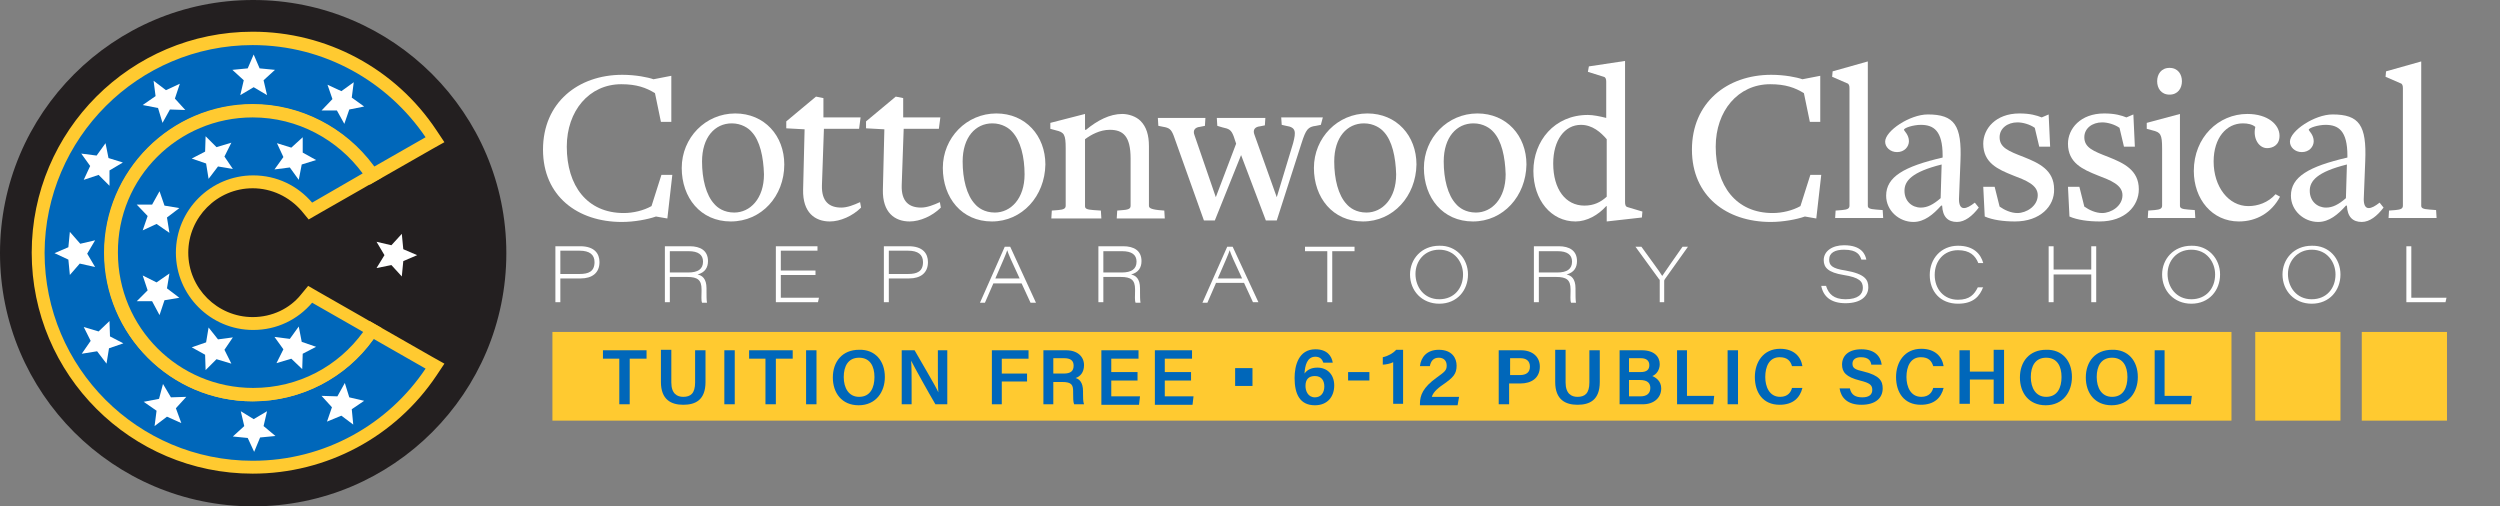 <?xml version="1.0" encoding="utf-8"?>
<!-- Generator: Adobe Illustrator 26.2.1, SVG Export Plug-In . SVG Version: 6.00 Build 0)  -->
<svg version="1.1" id="Layer_1" xmlns="http://www.w3.org/2000/svg" xmlns:xlink="http://www.w3.org/1999/xlink" x="0px" y="0px"
	 viewBox="0 0 504.6 102.2" style="enable-background:new 0 0 504.6 102.2;" xml:space="preserve">
<rect x="0" y="0" width="504.6" height="102.2" fill="#808080" stroke="none"/>
<style type="text/css">
	.st0{fill:#231F20;}
	.st1{fill:none;}
	.st2{fill:#0067BA;}
	.st3{fill:#FFCA30;}
	.st4{fill:#FFFFFF;}
</style>
<g>
	<g>
		<circle class="st0" cx="51.1" cy="51.1" r="51.1"/>
	</g>
	<path class="st1" d="M51,21.1c-16.5,0-29.9,13.4-29.9,29.9C21.1,67.6,34.5,81,51,81c10.1,0,19-5,24.4-12.6l-2.2-1.3
		c-5,6.9-13,11.3-22.2,11.3c-15.1,0-27.3-12.2-27.3-27.3c0-15.1,12.2-27.3,27.3-27.3c9.1,0,17.2,4.5,22.2,11.3l2.2-1.3
		C70,26.1,61.1,21.1,51,21.1z"/>
	<g>
		<path class="st2" d="M51,94.3C27.2,94.3,7.8,74.9,7.8,51C7.8,27.2,27.2,7.7,51,7.7c14.5,0,27.9,7.2,36,19.2l0.8,1.2l-12.8,7.4
			l-0.7-1C69,27,60.3,22.4,51,22.4c-15.8,0-28.6,12.8-28.6,28.6c0,15.8,12.8,28.6,28.6,28.6c9.2,0,17.9-4.5,23.3-12l0.7-1L87.8,74
			L87,75.1C78.9,87.2,65.5,94.3,51,94.3z"/>
		<path class="st3" d="M51,9.1c14.5,0,27.3,7.4,34.9,18.6l-10.5,6C70,26.1,61.1,21.1,51,21.1c-16.5,0-29.9,13.4-29.9,29.9
			C21.1,67.6,34.5,81,51,81c10.1,0,19-5,24.4-12.6l10.5,6C78.4,85.6,65.6,93,51,93c-23.2,0-42-18.8-42-42C9.1,27.9,27.9,9.1,51,9.1
			 M51,6.4C26.4,6.4,6.4,26.4,6.4,51s20,44.6,44.6,44.6c14.9,0,28.8-7.4,37.1-19.8l1.6-2.4l-2.5-1.4l-10.5-6l-2.1-1.2l-1.4,2
			C68.2,74,59.9,78.3,51,78.3c-15,0-27.3-12.2-27.3-27.3C23.8,36,36,23.8,51,23.8c8.8,0,17.1,4.3,22.2,11.5l1.4,2l2.1-1.2l10.5-6
			l2.5-1.4l-1.6-2.4C79.8,13.8,65.9,6.4,51,6.4L51,6.4z"/>
	</g>
	<g>
		<path class="st2" d="M51,79.7c-15.8,0-28.7-12.9-28.7-28.7S35.2,22.4,51,22.4c9.2,0,17.8,4.4,23.2,11.9l0.9,1.2l-12.5,7.2
			l-0.7-0.8c-2.7-3.2-6.7-5-10.9-5c-7.9,0-14.3,6.4-14.3,14.3S43.2,65.3,51,65.3c4.2,0,8.2-1.8,10.9-5l0.7-0.8l12.5,7.2l-0.9,1.2
			C68.9,75.3,60.2,79.7,51,79.7z"/>
		<path class="st3" d="M51,23.7c9.1,0,17.2,4.5,22.2,11.3L72,35.7L63,40.9c-2.9-3.4-7.1-5.5-11.9-5.5c-8.6,0-15.6,7-15.6,15.6
			c0,8.6,7,15.6,15.6,15.6c4.8,0,9-2.1,11.9-5.5l9.1,5.2l1.2,0.7c-5,6.9-13,11.3-22.2,11.3c-15.1,0-27.3-12.2-27.3-27.3
			C23.7,35.9,35.9,23.7,51,23.7 M51,21c-16.5,0-30,13.5-30,30s13.5,30,30,30c9.6,0,18.7-4.6,24.3-12.4l1.7-2.4l-2.6-1.5l-1.2-0.7
			l-9.1-5.2l-1.9-1.1l-1.4,1.7C58.5,62.3,54.9,64,51,64c-7.1,0-13-5.8-13-13c0-7.1,5.8-13,13-13c3.8,0,7.4,1.7,9.9,4.6l1.4,1.7
			l1.9-1.1l9.1-5.2l1.2-0.7l2.6-1.5l-1.7-2.4C69.7,25.7,60.6,21,51,21L51,21z"/>
	</g>
	<polygon class="st4" points="51.2,17.6 48.5,19.2 49.2,16.2 46.9,14.1 50,13.8 51.2,11 52.4,13.8 55.5,14.1 53.2,16.2 53.9,19.2 	
		"/>
	<polygon class="st4" points="68,22.3 64.9,22.3 67.1,20 66.1,17.1 68.9,18.4 71.4,16.6 71,19.7 73.5,21.5 70.5,22.1 69.5,25 	"/>
	<polygon class="st4" points="34.3,22.1 32.8,24.8 31.9,21.8 28.8,21.2 31.4,19.4 31,16.3 33.5,18.2 36.3,16.9 35.3,19.9 37.4,22.2 
			"/>
	<polygon class="st4" points="22.1,34.4 22.1,37.5 19.9,35.3 16.9,36.3 18.2,33.5 16.4,31 19.5,31.4 21.3,28.9 21.9,31.9 24.8,32.8 
			"/>
	<polygon class="st4" points="17.6,51.2 19.2,53.9 16.1,53.2 14.1,55.5 13.8,52.4 11,51.1 13.8,49.9 14.1,46.8 16.2,49.2 19.2,48.5 
			"/>
	<polygon class="st4" points="22.2,67.9 24.9,69.3 22,70.3 21.5,73.4 19.6,70.9 16.5,71.4 18.3,68.8 16.9,66 19.9,66.9 22.1,64.8 	
		"/>
	<polygon class="st4" points="34.5,80.2 37.6,80.1 35.5,82.4 36.6,85.4 33.7,84.1 31.2,86 31.6,82.9 29,81.1 32.1,80.5 32.9,77.5 	
		"/>
	<polygon class="st4" points="53.2,86 55.6,88 52.5,88.3 51.3,91.2 50,88.4 47,88.1 49.3,86 48.6,83 51.2,84.6 53.9,83 	"/>
	<polygon class="st4" points="70.5,80.2 73.5,80.9 71,82.6 71.3,85.7 68.9,83.9 66,85.1 67,82.2 64.9,79.9 68.1,80 69.6,77.3 	"/>
	<polygon class="st4" points="60.9,69 63.8,70 61.1,71.4 61,74.5 58.8,72.4 55.8,73.3 57.2,70.5 55.4,68 58.5,68.4 60.3,65.9 	"/>
	<polygon class="st4" points="44,68.5 47,68.1 45.3,70.6 46.7,73.4 43.7,72.5 41.5,74.7 41.4,71.6 38.7,70.1 41.6,69.1 42.1,66.1 	
		"/>
	<polygon class="st4" points="31.6,57 34.2,55.2 33.7,58.2 36.2,60.1 33.2,60.6 32.2,63.6 30.7,60.8 27.6,60.8 29.8,58.6 28.8,55.6 
			"/>
	<polygon class="st4" points="30.7,41.3 32.2,38.6 33.2,41.5 36.2,42 33.7,43.9 34.2,47 31.6,45.2 28.8,46.5 29.8,43.6 27.6,41.3 	
		"/>
	<polygon class="st4" points="41.4,30.6 41.5,27.5 43.7,29.7 46.7,28.8 45.3,31.6 47,34.1 44,33.6 42.1,36.1 41.6,33 38.7,32 	"/>
	<polygon class="st4" points="58.8,29.8 61.1,27.7 61.1,30.8 63.8,32.3 60.9,33.2 60.3,36.3 58.5,33.8 55.4,34.2 57.2,31.7 
		55.9,28.9 	"/>
	<polygon class="st4" points="79,53.5 76,54.1 77.6,51.5 76,48.8 79,49.5 81.1,47.2 81.4,50.3 84.2,51.5 81.4,52.7 81.1,55.8 	"/>
	<g>
		<path class="st4" d="M134.7,44.1l-2.3-0.4c-1.7,0.6-4.4,1.1-6.9,1.1c-8.9,0-15.9-5.2-15.9-14.6c0-9.5,7.1-15.1,16-15.1
			c2.7,0,5.2,0.5,6.3,0.9l3.6-0.7v9.3h-2.1l-1.2-5.8c-1.8-1.1-3.7-1.8-6.8-1.8c-6.5,0-11,5.4-11,12.6c0,7.9,4.1,13.4,11.5,13.4
			c1.9,0,4-0.5,5.6-1.4l2-6.3h2.2L134.7,44.1z"/>
		<path class="st4" d="M147.5,44.7c-6.1,0-9.9-4.8-9.9-10.8c0-6.1,4.8-11,10.8-11c5.9,0,9.9,4.5,9.9,10.3
			C158.3,39.6,153.7,44.7,147.5,44.7z M151.7,26.6c-0.6-0.7-2-1.7-4-1.7c-3.4,0-6,2.8-6,7.7c0,3.5,0.8,6.8,2.5,8.6
			c0.6,0.7,1.9,1.7,4,1.7c3.2,0,6-2.8,6-7.7C154.1,31.7,153.4,28.4,151.7,26.6z"/>
		<path class="st4" d="M167.5,44.7c-3,0-5.5-1.8-5.4-6.4l0.3-12.2l-3.7-0.2l0-1.4l3-2.5l3-2.5l1.5,0.3l0,3.9h7.5l-0.3,2.3h-7.1
			l-0.4,11.4c-0.1,3.3,1.5,4.5,3.9,4.5c1.2,0,2.5-0.5,3.8-1.1l0.2,1.1C172.1,43.6,169.6,44.7,167.5,44.7z"/>
		<path class="st4" d="M183.6,44.7c-3,0-5.5-1.8-5.4-6.4l0.3-12.2l-3.7-0.2l0-1.4l3-2.5l3-2.5l1.5,0.3l0,3.9h7.5l-0.3,2.3h-7.1
			l-0.4,11.4c-0.1,3.3,1.5,4.5,3.9,4.5c1.2,0,2.5-0.5,3.8-1.1l0.2,1.1C188.2,43.6,185.7,44.7,183.6,44.7z"/>
		<path class="st4" d="M200.2,44.7c-6.1,0-9.9-4.8-9.9-10.8c0-6.1,4.8-11,10.8-11c5.9,0,9.9,4.5,9.9,10.3
			C210.9,39.6,206.3,44.7,200.2,44.7z M204.3,26.6c-0.6-0.7-2-1.7-4-1.7c-3.4,0-6,2.8-6,7.7c0,3.5,0.8,6.8,2.5,8.6
			c0.6,0.7,1.9,1.7,4,1.7c3.2,0,6-2.8,6-7.7C206.8,31.7,206,28.4,204.3,26.6z"/>
		<path class="st4" d="M225.4,44.1l0.1-1.6l1.2-0.1c1.3-0.1,1.5-0.4,1.5-0.9V32c0-4.5-1.5-5.8-4.2-5.8c-2,0-3.8,1-5,1.9v13.5
			c0,0.5,0.3,0.7,1.7,0.8l1.5,0.1l0.1,1.6h-10.1l0.1-1.6l1.3-0.1c1.1-0.1,1.5-0.3,1.5-0.9V30c0-2.9-0.3-3.3-2-3.7l-1.1-0.3l0-1.2
			L219,23v3.2h0.2c2.3-1.9,4.8-3.2,7.3-3.2c1.3,0,2.8,0.5,3.7,1.4c1.2,1.2,1.7,2.9,1.7,5.1v12c0,0.4,0.2,0.7,1.9,0.9l1.2,0.1
			l0.1,1.6H225.4z"/>
		<path class="st4" d="M266.6,25.2l-1,0.2c-1.6,0.2-2,0.7-2.9,3.5l-5,15.6h-2.2l-5-13.2l-5.3,13.2H243l-6.1-17.1
			c-0.5-1.3-0.9-1.6-2.1-1.8l-1-0.2l-0.1-1.6h9.6l-0.1,1.6l-1,0.2c-1,0.1-1.5,0.7-1.1,1.7l4.3,12.5l4.1-10.8l-0.5-1.5
			c-0.5-1.3-0.9-1.5-2.3-1.8l-1-0.3l-0.1-1.6h9.8l-0.1,1.5l-1,0.2c-1,0.1-1.5,0.7-1.1,1.7l4.5,12.6l3.3-10.9
			c0.6-2.3,0.6-3.2-1.4-3.5l-0.9-0.2l-0.1-1.5h8.4L266.6,25.2z"/>
		<path class="st4" d="M275.1,44.7c-6.1,0-9.9-4.8-9.9-10.8c0-6.1,4.8-11,10.8-11c5.9,0,9.9,4.5,9.9,10.3
			C285.8,39.6,281.2,44.7,275.1,44.7z M279.3,26.6c-0.6-0.7-2-1.7-4-1.7c-3.4,0-6,2.8-6,7.7c0,3.5,0.8,6.8,2.5,8.6
			c0.6,0.7,1.9,1.7,4,1.7c3.2,0,6-2.8,6-7.7C281.7,31.7,281,28.4,279.3,26.6z"/>
		<path class="st4" d="M297.3,44.7c-6.1,0-9.9-4.8-9.9-10.8c0-6.1,4.8-11,10.8-11c5.9,0,9.9,4.5,9.9,10.3
			C308,39.6,303.4,44.7,297.3,44.7z M301.4,26.6c-0.6-0.7-2-1.7-4-1.7c-3.4,0-6,2.8-6,7.7c0,3.5,0.8,6.8,2.5,8.6
			c0.6,0.7,1.9,1.7,4,1.7c3.2,0,6-2.8,6-7.7C303.8,31.7,303.1,28.4,301.4,26.6z"/>
		<path class="st4" d="M331.4,43.9l-7.1,0.8v-3.1h-0.1c-1.6,1.8-3.9,3.1-6.2,3.1c-4.9,0-8.5-4.3-8.5-10.2c0-6,4.2-11.3,11-11.3
			c1.1,0,2.5,0.3,3.7,0.6h0v-7.3c0-0.5-0.1-0.9-0.5-1l-3.2-1l0.2-1.1l7.3-1.1v28.5c0,0.5,0.1,0.9,0.5,1l3,0.9L331.4,43.9z
			 M324.3,28.1c-1.2-1.4-2.9-2.9-5.2-2.9c-3.3,0-5.6,3.1-5.6,7.8c0,5.2,2.5,8.5,6.3,8.5c1.9,0,3.3-0.7,4.5-1.8V28.1z"/>
		<path class="st4" d="M366.6,44.1l-2.3-0.4c-1.7,0.6-4.4,1.1-6.9,1.1c-8.9,0-15.9-5.2-15.9-14.6c0-9.5,7.1-15.1,16-15.1
			c2.7,0,5.2,0.5,6.3,0.9l3.6-0.7v9.3h-2.1l-1.2-5.8c-1.8-1.1-3.7-1.8-6.8-1.8c-6.5,0-11,5.4-11,12.6c0,7.9,4.1,13.4,11.5,13.4
			c1.9,0,4-0.5,5.6-1.4l2-6.3h2.2L366.6,44.1z"/>
		<path class="st4" d="M370.4,44.1l0.1-1.6l1.3-0.1c1.1-0.1,1.5-0.3,1.5-0.9V17.8c0-0.5-0.1-0.9-0.5-1l-3-1.3l0.1-1.1l7.1-2v29.1
			c0,0.5,0.3,0.7,1.7,0.8l1.3,0.1l0.1,1.6H370.4z"/>
		<path class="st4" d="M395,44.8c-1.8,0-2.9-1-3-3.3h-0.2c-1.6,1.8-3.4,3.3-5.6,3.3c-2.9,0-5.5-2.3-5.5-5.3c0-3.8,3.6-5.9,11.4-7.7
			v-0.4c0-5-1.8-6.2-4.4-6.2c-1.5,0-3.4,0.6-3.4,1c0,0.2,1,1,1,2.3c0,1.1-0.9,2.2-2.4,2.2c-1.4,0-2.4-1-2.4-2.1c0-2.2,5-5.5,8.6-5.5
			c5.4,0,6.9,2.2,6.6,9.4l-0.3,7.7c0,1.1,0.3,1.8,1,1.8c0.6,0,1.3-0.4,2.2-1.1l0.8,1C398.1,43.6,396.6,44.8,395,44.8z M391.9,33.2
			c-6,1.5-7.5,3.3-7.5,5.3c0,2.1,1.5,3.4,3.3,3.4c1.3,0,2.5-0.6,4-1.9L391.9,33.2z"/>
		<path class="st4" d="M406.7,44.7c-2.3,0-4.5-0.3-6.1-1l-0.3-6h2.3l1,4c1,0.7,2.3,1.3,3.6,1.3c1.8,0,4.1-1.4,4.1-3.6
			c0-2.1-2.4-3-5-4c-3-1.2-6-2.5-6-6.4c0-3,2.5-6.1,7.3-6.1c2.2,0,3.5,0.4,4.5,0.8l1.4-0.6l0.3,6.5h-2.2l-0.9-3.8
			c-1-0.7-2.4-1.1-3.5-1.1c-2,0-3.6,1.2-3.6,3c0,2.1,1.8,2.8,4.9,4c3,1.2,6.1,2.6,6.1,6.5C414.7,41.6,411.8,44.7,406.7,44.7z"/>
		<path class="st4" d="M423.8,44.7c-2.3,0-4.5-0.3-6.1-1l-0.3-6h2.3l1,4c1,0.7,2.3,1.3,3.6,1.3c1.8,0,4.1-1.4,4.1-3.6
			c0-2.1-2.4-3-5-4c-3-1.2-6-2.5-6-6.4c0-3,2.5-6.1,7.3-6.1c2.2,0,3.5,0.4,4.5,0.8l1.4-0.6l0.3,6.5h-2.2l-0.9-3.8
			c-1-0.7-2.4-1.1-3.5-1.1c-2,0-3.6,1.2-3.6,3c0,2.1,1.8,2.8,4.9,4c3,1.2,6.1,2.6,6.1,6.5C431.7,41.6,428.9,44.7,423.8,44.7z"/>
		<path class="st4" d="M433.5,44.1l0.1-1.6l1.3-0.1c1.1-0.1,1.5-0.3,1.5-0.9V30c0-2.9-0.3-3.3-2-3.7l-1.1-0.3l0-1.2l6.7-1.8v18.5
			c0,0.5,0.3,0.7,1.7,0.8l1.3,0.1l0.1,1.6H433.5z M437.9,19.1c-1.7,0-2.5-1.3-2.5-2.7s0.8-2.7,2.5-2.7c1.7,0,2.5,1.3,2.5,2.7
			S439.6,19.1,437.9,19.1z"/>
		<path class="st4" d="M451.9,44.7c-5.4,0-9.1-4.5-9.1-10.2c0-6.8,5-11.5,10.8-11.5c4.2,0,6.5,2.2,6.5,4.4c0,2-1.5,2.5-2.5,2.5
			c-1.7,0-2.9-2-2.4-4.2v-0.1c-0.6-0.5-1.5-0.7-2.5-0.7c-3.3,0-5.9,2.9-5.9,7.7c0,5.1,3,9,7,9c1.9,0,4-0.7,5.5-2.4l0.9,0.5
			C458.5,42.9,455.5,44.7,451.9,44.7z"/>
		<path class="st4" d="M476.7,44.8c-1.8,0-2.9-1-3-3.3h-0.2c-1.6,1.8-3.4,3.3-5.6,3.3c-2.9,0-5.5-2.3-5.5-5.3
			c0-3.8,3.6-5.9,11.4-7.7v-0.4c0-5-1.8-6.2-4.4-6.2c-1.5,0-3.4,0.6-3.4,1c0,0.2,1,1,1,2.3c0,1.1-0.9,2.2-2.4,2.2
			c-1.4,0-2.4-1-2.4-2.1c0-2.2,5-5.5,8.6-5.5c5.4,0,6.9,2.2,6.6,9.4l-0.3,7.7c0,1.1,0.3,1.8,1,1.8c0.6,0,1.3-0.4,2.2-1.1l0.8,1
			C479.8,43.6,478.3,44.8,476.7,44.8z M473.7,33.2c-6,1.5-7.5,3.3-7.5,5.3c0,2.1,1.5,3.4,3.3,3.4c1.3,0,2.5-0.6,4-1.9L473.7,33.2z"
			/>
		<path class="st4" d="M482.1,44.1l0.1-1.6l1.3-0.1c1.1-0.1,1.5-0.3,1.5-0.9V17.8c0-0.5-0.1-0.9-0.5-1l-3-1.3l0.1-1.1l7.1-2v29.1
			c0,0.5,0.3,0.7,1.7,0.8l1.3,0.1l0.1,1.6H482.1z"/>
	</g>
	<g>
		<path class="st4" d="M112.1,49.7h5c2.9,0,3.9,1.5,3.9,3.2c0,2.2-1.5,3.3-3.8,3.3h-4.1V61h-1V49.7z M113.1,55.3h3.9
			c1.8,0,3-0.5,3-2.4c0-1.5-1-2.3-3-2.3h-3.9V55.3z"/>
		<path class="st4" d="M135.2,55.9V61h-1V49.7h5c2.2,0,3.7,0.9,3.7,3c0,1.3-0.6,2.3-2.1,2.7c0.9,0.2,1.8,0.8,1.8,2.8v0.5
			c0,0.9,0,1.9,0.1,2.4h-1c-0.2-0.5-0.1-1.4-0.1-2.3v-0.4c0-1.9-0.8-2.5-2.9-2.5H135.2z M135.2,55h3.7c2,0,3-0.7,3-2.2
			c0-1.4-1-2.1-2.9-2.1h-3.8V55z"/>
		<path class="st4" d="M164.6,55.5h-7v4.6h7.7l-0.2,0.9h-8.5V49.7h8.4v0.9h-7.4v4h7V55.5z"/>
		<path class="st4" d="M178.4,49.7h5c2.9,0,3.9,1.5,3.9,3.2c0,2.2-1.5,3.3-3.8,3.3h-4.1V61h-1V49.7z M179.4,55.3h3.9
			c1.8,0,3-0.5,3-2.4c0-1.5-1-2.3-3-2.3h-3.9V55.3z"/>
		<path class="st4" d="M200.5,57.2l-1.7,3.9h-1l5-11.3h1.1l5.2,11.3H208l-1.8-3.9H200.5z M205.8,56.2c-1.6-3.4-2.3-5-2.5-5.7h0
			c-0.2,0.7-1.1,2.7-2.4,5.7H205.8z"/>
		<path class="st4" d="M222.7,55.9V61h-1V49.7h5c2.2,0,3.7,0.9,3.7,3c0,1.3-0.6,2.3-2.1,2.7c0.9,0.2,1.8,0.8,1.8,2.8v0.5
			c0,0.9,0,1.9,0.1,2.4h-1c-0.2-0.5-0.1-1.4-0.1-2.3v-0.4c0-1.9-0.8-2.5-2.9-2.5H222.7z M222.7,55h3.7c2,0,3-0.7,3-2.2
			c0-1.4-1-2.1-2.9-2.1h-3.8V55z"/>
		<path class="st4" d="M245.4,57.2l-1.7,3.9h-1l5-11.3h1.1L254,61h-1.1l-1.8-3.9H245.4z M250.7,56.2c-1.6-3.4-2.3-5-2.5-5.7h0
			c-0.2,0.7-1.1,2.7-2.4,5.7H250.7z"/>
		<path class="st4" d="M267.9,50.7h-4.5v-0.9h10v0.9h-4.5V61h-1V50.7z"/>
		<path class="st4" d="M296.3,55.4c0,3.2-2.2,5.9-5.8,5.9c-3.5,0-5.9-2.6-5.9-5.9c0-3.1,2.3-5.8,5.9-5.8
			C293.9,49.5,296.3,52.2,296.3,55.4z M285.7,55.3c0,2.6,1.7,5.1,4.8,5.1c3,0,4.8-2.2,4.8-5c0-2.5-1.7-5-4.8-5
			C287.5,50.4,285.7,52.7,285.7,55.3z"/>
		<path class="st4" d="M310.6,55.9V61h-1V49.7h5c2.2,0,3.7,0.9,3.7,3c0,1.3-0.6,2.3-2.1,2.7c0.9,0.2,1.8,0.8,1.8,2.8v0.5
			c0,0.9,0,1.9,0.1,2.4h-1c-0.2-0.5-0.1-1.4-0.1-2.3v-0.4c0-1.9-0.8-2.5-2.9-2.5H310.6z M310.6,55h3.7c2,0,3-0.7,3-2.2
			c0-1.4-1-2.1-2.9-2.1h-3.8V55z"/>
		<path class="st4" d="M335,61v-4.4c0-0.1,0-0.2-0.1-0.2l-4.8-6.6h1.2c1.4,2,3.7,5,4.2,5.9c0.6-0.9,2.7-3.9,4.1-5.9h1.1l-4.7,6.6
			c0,0.1-0.1,0.1-0.1,0.3V61H335z"/>
		<path class="st4" d="M368.6,57.8c0.5,1.5,1.5,2.6,3.9,2.6c2.5,0,3.5-1,3.5-2.3c0-1.3-0.7-2.1-3.9-2.6c-3.1-0.5-4-1.5-4-3
			c0-1.8,1.7-3,4.1-3c3.6,0,4.3,1.9,4.5,2.9h-1c-0.3-0.9-0.8-2-3.5-2c-1.8,0-3,0.6-3,2c0,1.1,0.5,1.8,3.3,2.2c4,0.7,4.6,1.9,4.6,3.4
			c0,1.7-1.4,3.2-4.6,3.2c-3,0-4.5-1.4-4.9-3.5H368.6z"/>
		<path class="st4" d="M400.3,57.9c-0.7,1.9-2,3.4-5.1,3.4c-3.6,0-5.7-2.5-5.7-5.8c0-3.3,2.3-5.9,5.7-5.9c3.2,0,4.6,1.7,5.1,3.5h-1
			c-0.6-1.5-1.7-2.6-4.1-2.6c-2.8,0-4.7,2.1-4.7,5c0,2.8,1.8,5,4.7,5c2.4,0,3.3-1.1,4-2.5H400.3z"/>
		<path class="st4" d="M413.5,49.7h1v4.7h7.6v-4.7h1V61h-1v-5.6h-7.6V61h-1V49.7z"/>
		<path class="st4" d="M448.1,55.4c0,3.2-2.2,5.9-5.8,5.9c-3.5,0-5.9-2.6-5.9-5.9c0-3.1,2.3-5.8,5.9-5.8
			C445.7,49.5,448.1,52.2,448.1,55.4z M437.5,55.3c0,2.6,1.7,5.1,4.8,5.1c3,0,4.8-2.2,4.8-5c0-2.5-1.7-5-4.8-5
			C439.3,50.4,437.5,52.7,437.5,55.3z"/>
		<path class="st4" d="M472.4,55.4c0,3.2-2.2,5.9-5.8,5.9c-3.5,0-5.9-2.6-5.9-5.9c0-3.1,2.3-5.8,5.9-5.8
			C470.1,49.5,472.4,52.2,472.4,55.4z M461.8,55.3c0,2.6,1.7,5.1,4.8,5.1c3,0,4.8-2.2,4.8-5c0-2.5-1.7-5-4.8-5
			C463.7,50.4,461.8,52.7,461.8,55.3z"/>
		<path class="st4" d="M485.7,49.7h1v10.4h7.1l-0.2,0.9h-7.9V49.7z"/>
	</g>
	<rect x="111.5" y="67" class="st3" width="338.9" height="17.9"/>
	<rect x="455.2" y="67" class="st3" width="17.2" height="17.9"/>
	<rect x="476.7" y="67" class="st3" width="17.2" height="17.9"/>
	<g>
		<g>
			<path class="st2" d="M125.1,72.4h-3.4v-1.7h8.8v1.7h-3.4v9.2h-2.1V72.4z"/>
			<path class="st2" d="M135.5,70.7v6.5c0,2.3,1.2,2.9,2.4,2.9c1.5,0,2.4-0.7,2.4-2.9v-6.5h2.1v6.4c0,3.7-2.1,4.6-4.5,4.6
				c-2.4,0-4.5-1-4.5-4.6v-6.5H135.5z"/>
			<path class="st2" d="M148.3,70.7v10.9h-2.1V70.7H148.3z"/>
			<path class="st2" d="M154.6,72.4h-3.4v-1.7h8.8v1.7h-3.4v9.2h-2.1V72.4z"/>
			<path class="st2" d="M164.8,70.7v10.9h-2.1V70.7H164.8z"/>
			<path class="st2" d="M178.6,76.1c0,3-1.8,5.7-5.3,5.7c-3.4,0-5.2-2.5-5.2-5.6c0-3.2,1.9-5.6,5.3-5.6
				C176.6,70.5,178.6,72.8,178.6,76.1z M170.3,76.1c0,2.2,1,4,3.1,4c2.3,0,3.1-1.9,3.1-4c0-2.2-0.9-3.9-3.1-3.9
				C171.2,72.2,170.3,73.9,170.3,76.1z"/>
			<path class="st2" d="M182,81.6V70.7h2.6c1.4,2.5,4.3,7.3,4.8,8.5h0c-0.1-1.2-0.1-3.1-0.1-4.9v-3.6h1.9v10.9h-2.4
				c-1.3-2.2-4.3-7.6-4.9-8.8h0c0.1,1.1,0.1,3.2,0.1,5.1v3.7H182z"/>
			<path class="st2" d="M200.2,70.7h7.4v1.7h-5.4v3h5.1V77h-5.1v4.6h-2V70.7z"/>
			<path class="st2" d="M212.6,77.1v4.5h-2V70.7h4.6c2.3,0,3.6,1.3,3.6,3c0,1.5-0.8,2.3-1.7,2.6c0.7,0.2,1.5,0.8,1.5,2.7v0.5
				c0,0.7,0,1.6,0.2,2.1h-2c-0.2-0.5-0.2-1.3-0.2-2.4V79c0-1.3-0.3-1.9-2.2-1.9H212.6z M212.6,75.4h2.1c1.4,0,2-0.5,2-1.6
				c0-1-0.6-1.5-1.9-1.5h-2.2V75.4z"/>
			<path class="st2" d="M229.6,76.8h-5.3v3.2h5.8l-0.2,1.7h-7.6V70.7h7.5v1.7h-5.5v2.7h5.3V76.8z"/>
			<path class="st2" d="M240.4,76.8h-5.3v3.2h5.8l-0.2,1.7h-7.6V70.7h7.5v1.7h-5.5v2.7h5.3V76.8z"/>
			<path class="st2" d="M252.8,74.3v3.6h-3.5v-3.6H252.8z"/>
			<path class="st2" d="M267.1,73.2c-0.2-0.6-0.6-1.2-1.6-1.2c-1.7,0-2.1,1.8-2.2,3.4c0.5-0.7,1.3-1.2,2.6-1.2c2,0,3.4,1.4,3.4,3.6
				c0,2.2-1.3,4-3.9,4c-3,0-4.1-2.2-4.1-5.5c0-2.5,0.8-5.8,4.2-5.8c2.4,0,3.3,1.4,3.5,2.7H267.1z M267.3,78c0-1.1-0.5-2.1-1.9-2.1
				c-1.2,0-1.9,0.6-1.9,2c0,1,0.5,2.3,1.9,2.3C266.6,80.2,267.3,79.3,267.3,78z"/>
			<path class="st2" d="M276.4,75.1v1.7h-4.3v-1.7H276.4z"/>
			<path class="st2" d="M281.2,81.6v-8.5c-0.5,0.3-1.6,0.5-2.1,0.5v-1.5c1-0.2,2.1-0.8,2.7-1.5h1.4v10.9H281.2z"/>
			<path class="st2" d="M286.6,81.6v-0.1c0-1.7,0.6-3.3,3.4-5.3c1.5-1.1,2-1.4,2-2.4c0-1-0.6-1.6-1.6-1.6c-1.1,0-1.6,0.7-1.8,1.7h-2
				c0.2-1.8,1.4-3.3,3.8-3.3c2.7,0,3.6,1.7,3.6,3.2c0,1.7-0.7,2.4-2.7,3.8c-1.5,1-2.1,1.8-2.3,2.5h5.5l-0.3,1.7H286.6z"/>
			<path class="st2" d="M302.6,70.7h4.4c2.3,0,3.8,1.3,3.8,3.3c0,2.3-1.7,3.4-3.9,3.4h-2.3v4.2h-2.1V70.7z M304.7,75.7h2.1
				c1.2,0,2-0.5,2-1.7c0-1.2-0.8-1.7-1.9-1.7h-2.1V75.7z"/>
			<path class="st2" d="M316,70.7v6.5c0,2.3,1.2,2.9,2.4,2.9c1.5,0,2.4-0.7,2.4-2.9v-6.5h2.1v6.4c0,3.7-2.1,4.6-4.5,4.6
				c-2.4,0-4.5-1-4.5-4.6v-6.5H316z"/>
			<path class="st2" d="M326.8,70.7h4.6c2.5,0,3.6,1.3,3.6,2.8c0,1.2-0.7,2.1-1.5,2.4c0.7,0.3,1.8,1,1.8,2.5c0,1.9-1.5,3.2-3.7,3.2
				h-4.7V70.7z M331.1,75.1c1.3,0,1.8-0.5,1.8-1.4c0-0.9-0.6-1.4-1.7-1.4h-2.4v2.8H331.1z M328.8,80h2.3c1.3,0,2-0.6,2-1.7
				c0-1-0.6-1.6-2.1-1.6h-2.2V80z"/>
			<path class="st2" d="M338.4,70.7h2.1v9.2h5.5l-0.2,1.7h-7.3V70.7z"/>
			<path class="st2" d="M350.8,70.7v10.9h-2.1V70.7H350.8z"/>
			<path class="st2" d="M363.8,78.3c-0.5,2-1.9,3.4-4.6,3.4c-3.4,0-5-2.5-5-5.6c0-3,1.7-5.7,5.1-5.7c2.8,0,4.2,1.6,4.5,3.5h-2.1
				c-0.3-1-0.9-1.8-2.5-1.8c-2.1,0-2.9,1.9-2.9,4c0,1.9,0.8,4,3,4c1.6,0,2.2-1,2.4-1.8H363.8z"/>
			<path class="st2" d="M373.4,78.5c0.3,1.2,1.1,1.7,2.5,1.7c1.4,0,2-0.6,2-1.5c0-1-0.5-1.4-2.5-1.9c-2.8-0.7-3.6-1.7-3.6-3.2
				c0-1.8,1.3-3.1,3.9-3.1c2.8,0,3.9,1.5,4.1,3.1h-2.1c-0.1-0.8-0.6-1.5-2.1-1.5c-1.1,0-1.7,0.5-1.7,1.3c0,0.9,0.5,1.2,2.3,1.6
				c3.2,0.8,3.8,1.9,3.8,3.4c0,1.9-1.4,3.3-4.3,3.3c-2.8,0-4.1-1.4-4.4-3.3H373.4z"/>
			<path class="st2" d="M392.3,78.3c-0.5,2-1.9,3.4-4.6,3.4c-3.4,0-5-2.5-5-5.6c0-3,1.7-5.7,5.1-5.7c2.8,0,4.2,1.6,4.5,3.5h-2.1
				c-0.3-1-0.9-1.8-2.5-1.8c-2.1,0-2.9,1.9-2.9,4c0,1.9,0.8,4,3,4c1.6,0,2.2-1,2.4-1.8H392.3z"/>
			<path class="st2" d="M395.5,70.7h2.1V75h4.8v-4.4h2.1v10.9h-2.1v-4.9h-4.8v4.9h-2.1V70.7z"/>
			<path class="st2" d="M418.2,76.1c0,3-1.8,5.7-5.3,5.7c-3.4,0-5.2-2.5-5.2-5.6c0-3.2,1.9-5.6,5.3-5.6
				C416.2,70.5,418.2,72.8,418.2,76.1z M409.9,76.1c0,2.2,1,4,3.1,4c2.3,0,3.1-1.9,3.1-4c0-2.2-0.9-3.9-3.1-3.9
				C410.8,72.2,409.9,73.9,409.9,76.1z"/>
			<path class="st2" d="M431.5,76.1c0,3-1.8,5.7-5.3,5.7c-3.4,0-5.2-2.5-5.2-5.6c0-3.2,1.9-5.6,5.3-5.6
				C429.5,70.5,431.5,72.8,431.5,76.1z M423.2,76.1c0,2.2,1,4,3.1,4c2.3,0,3.1-1.9,3.1-4c0-2.2-0.9-3.9-3.1-3.9
				C424.1,72.2,423.2,73.9,423.2,76.1z"/>
			<path class="st2" d="M434.8,70.7h2.1v9.2h5.5l-0.2,1.7h-7.3V70.7z"/>
		</g>
	</g>
</g>
</svg>
